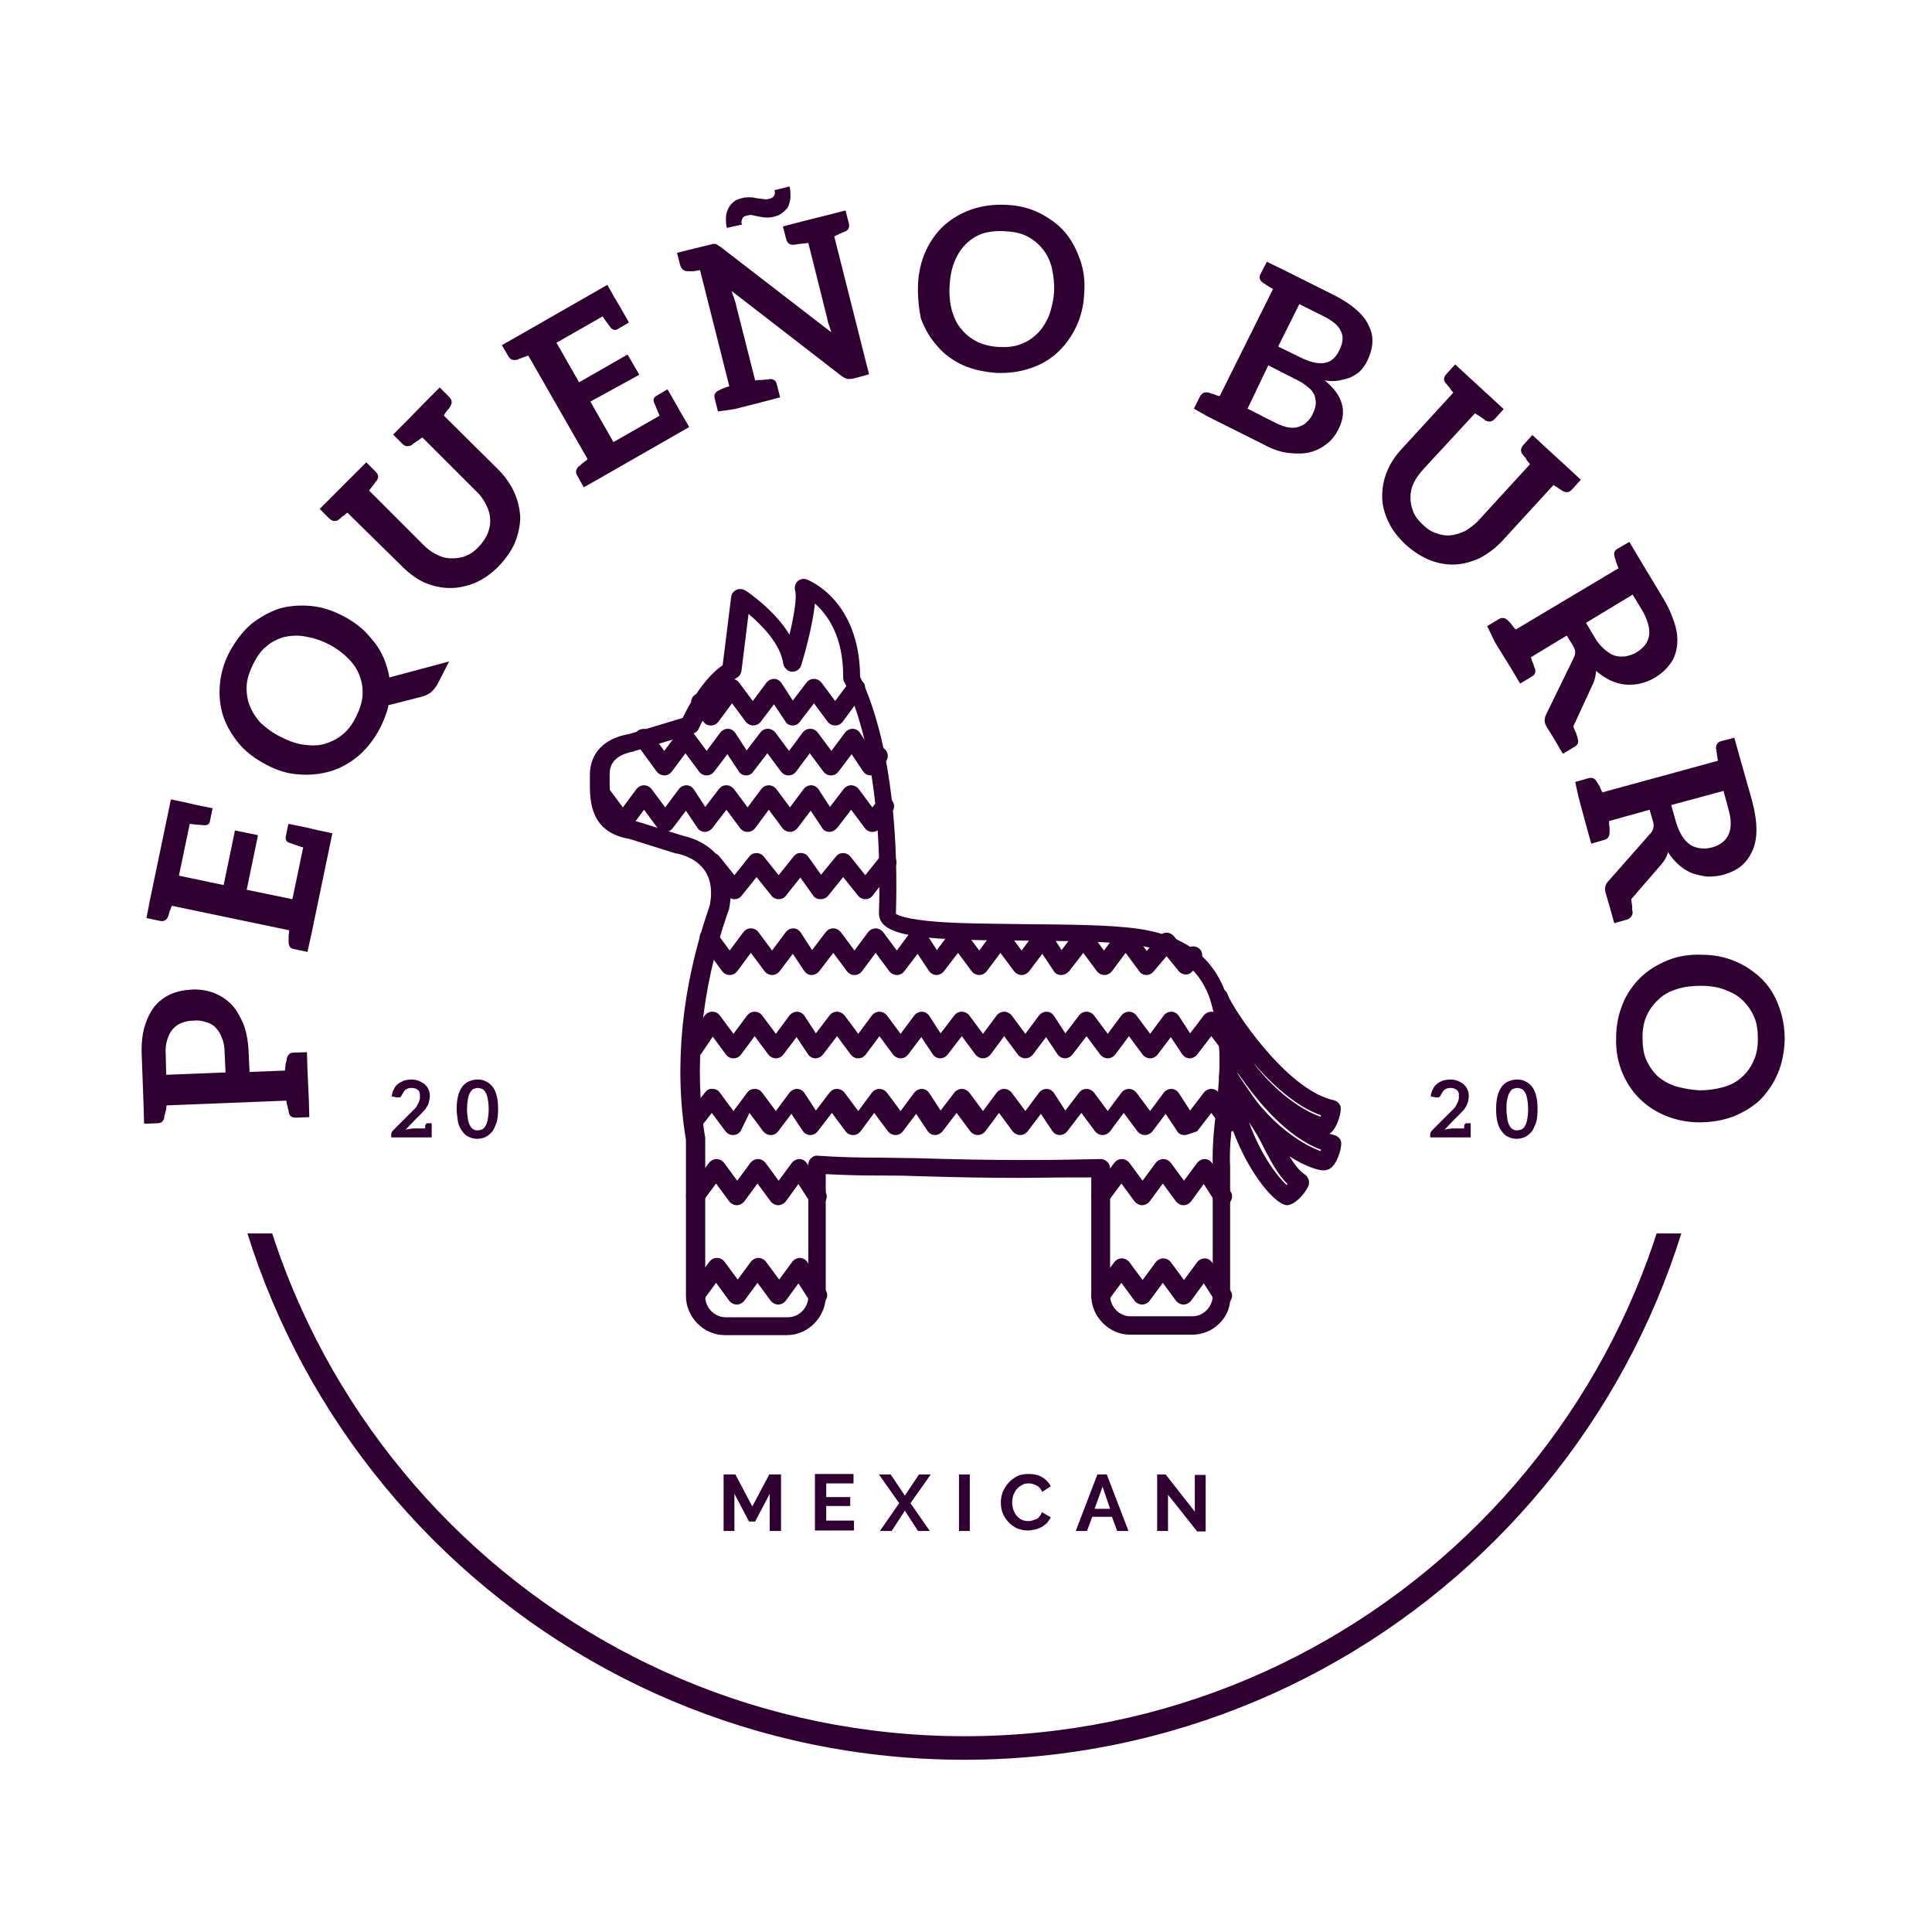 <svg xmlns="http://www.w3.org/2000/svg" xmlns:xlink="http://www.w3.org/1999/xlink" width="350" viewBox="0 0 262.5 262.5" height="350" preserveAspectRatio="xMidYMid meet"><defs><clipPath id="940f488a18"><path d="M 28.98 167.586 L 233.082 167.586 L 233.082 239.098 L 28.98 239.098 Z M 28.98 167.586 " clip-rule="nonzero"></path></clipPath></defs><g clip-path="url(#940f488a18)"><path fill="#310033" d="M 30.578 135.477 C 31.473 135.477 32.176 136.18 32.176 137.074 C 32.176 191.637 76.441 235.898 131.062 235.898 C 185.688 235.898 229.887 191.637 229.887 137.074 C 229.887 136.18 230.59 135.477 231.484 135.477 C 232.379 135.477 233.082 136.18 233.082 137.074 C 233.082 193.426 187.414 239.098 131 239.098 C 74.648 239.098 28.98 193.426 28.98 137.074 C 28.98 136.18 29.684 135.477 30.578 135.477 Z M 30.578 135.477 " fill-opacity="1" fill-rule="evenodd"></path></g><path fill="#310033" d="M 42.027 151.789 L 40.172 151.852 C 39.66 151.852 39.34 151.66 39.215 151.082 L 39.215 151.02 C 39.215 150.957 39.215 150.957 39.215 150.891 C 39.148 150.766 39.148 150.637 39.086 150.445 C 39.086 150.379 39.086 150.316 39.023 150.188 C 39.023 150.125 38.957 149.996 38.957 149.867 C 38.957 149.742 38.895 149.613 38.895 149.547 L 22.648 150.188 C 22.648 150.316 22.582 150.379 22.582 150.57 C 22.582 150.699 22.582 150.828 22.52 150.891 C 22.52 151.02 22.457 151.082 22.457 151.148 C 22.457 151.211 22.457 151.277 22.391 151.402 C 22.391 151.531 22.328 151.594 22.328 151.594 C 22.328 151.66 22.328 151.723 22.328 151.789 C 22.262 152.301 21.945 152.617 21.367 152.617 L 19.578 152.684 L 19.512 150.316 L 19.258 143.41 C 19.191 141.938 19.32 140.594 19.641 139.508 C 19.961 138.418 20.41 137.523 20.984 136.758 C 21.559 136.051 22.328 135.477 23.16 135.094 C 23.992 134.711 24.949 134.52 26.035 134.453 C 27.188 134.391 28.148 134.582 29.043 134.902 C 30.004 135.285 30.77 135.797 31.41 136.438 C 32.051 137.074 32.562 137.973 33.074 139.121 C 33.457 140.145 33.711 141.363 33.777 142.898 L 33.906 145.648 L 38.703 145.457 C 38.703 145.328 38.766 145.199 38.766 144.945 C 38.766 144.75 38.828 144.559 38.828 144.496 C 38.828 144.434 38.828 144.367 38.895 144.238 C 38.895 144.113 38.957 144.047 38.957 144.047 C 38.957 143.984 38.957 143.984 38.957 143.922 C 38.957 143.855 38.957 143.855 38.957 143.855 C 39.086 143.344 39.34 143.023 39.852 143.023 L 41.707 142.961 L 41.773 145.328 L 41.965 149.484 Z M 30.641 145.711 L 30.516 142.961 C 30.516 142.191 30.387 141.555 30.129 140.977 C 29.938 140.402 29.617 139.953 29.301 139.633 C 28.98 139.25 28.469 138.996 27.957 138.867 C 27.445 138.676 26.867 138.609 26.23 138.676 C 25.652 138.676 25.141 138.805 24.629 138.996 C 24.184 139.188 23.797 139.441 23.414 139.891 C 23.094 140.273 22.902 140.723 22.711 141.297 C 22.52 141.938 22.457 142.578 22.52 143.344 L 22.582 146.031 Z M 30.641 145.711 " fill-opacity="1" fill-rule="nonzero"></path><path fill="#310033" d="M 41.773 129.336 L 39.98 128.953 C 39.469 128.891 39.215 128.57 39.215 127.992 L 39.215 127.93 C 39.215 127.867 39.215 127.867 39.215 127.801 C 39.215 127.801 39.215 127.738 39.215 127.609 C 39.215 127.48 39.215 127.418 39.215 127.355 C 39.215 127.289 39.215 127.227 39.215 127.16 C 39.215 127.098 39.215 126.969 39.277 126.777 C 39.277 126.648 39.277 126.523 39.277 126.395 L 23.352 123.066 C 23.285 123.195 23.285 123.262 23.223 123.387 C 23.16 123.516 23.16 123.645 23.094 123.707 C 23.031 123.773 23.031 123.836 23.031 123.898 C 23.031 123.965 22.969 124.027 22.969 124.156 C 22.902 124.285 22.902 124.285 22.902 124.348 C 22.902 124.41 22.902 124.41 22.84 124.477 L 22.84 124.539 C 22.582 125.051 22.262 125.242 21.688 125.113 L 19.898 124.73 L 20.344 122.43 L 23.223 108.613 L 25.332 109.059 L 26.422 109.316 L 28.914 109.828 L 28.852 109.957 L 28.789 110.277 L 28.531 111.555 C 28.469 111.938 28.211 112.129 27.828 112.129 C 26.867 112.066 26.164 112.004 25.781 111.938 L 24.309 118.977 L 30.387 120.254 L 31.922 112.836 L 35.055 113.473 L 33.52 120.895 L 39.727 122.172 L 41.195 115.137 C 40.875 115.074 40.238 114.816 39.277 114.496 C 38.895 114.371 38.766 114.051 38.828 113.664 L 39.086 112.387 L 39.148 112.066 L 39.215 111.938 L 41.707 112.449 L 43.051 112.77 L 45.16 113.219 L 42.285 127.035 Z M 41.773 129.336 " fill-opacity="1" fill-rule="nonzero"></path><path fill="#310033" d="M 36.145 103.879 C 34.672 103.113 33.395 102.152 32.496 101.066 C 31.539 99.914 30.77 98.633 30.324 97.293 C 29.875 95.883 29.746 94.477 29.875 93.008 C 30.004 91.473 30.449 89.938 31.219 88.527 C 32.051 86.992 33.008 85.777 34.098 84.82 C 35.312 83.859 36.59 83.156 37.871 82.707 C 39.215 82.324 40.621 82.195 42.156 82.324 C 43.625 82.453 45.098 82.898 46.57 83.668 C 47.465 84.113 48.297 84.691 49 85.266 C 49.703 85.844 50.277 86.547 50.855 87.25 C 51.367 87.891 51.812 88.656 52.199 89.551 C 52.52 90.383 52.773 91.215 52.902 92.047 L 61.023 89.871 L 59.488 92.879 C 59.297 93.199 59.043 93.582 58.656 93.965 C 58.402 94.223 58.02 94.414 57.508 94.605 L 52.773 95.82 C 52.711 96.332 52.516 96.844 52.324 97.355 C 52.07 98.059 51.812 98.57 51.621 98.953 C 50.855 100.426 49.895 101.641 48.742 102.664 C 47.594 103.625 46.379 104.328 44.969 104.773 C 43.625 105.16 42.156 105.352 40.684 105.223 C 39.215 105.16 37.68 104.711 36.145 103.879 Z M 38.125 100.105 C 39.215 100.68 40.301 101.066 41.324 101.191 C 42.348 101.32 43.309 101.32 44.137 101.066 C 44.969 100.809 45.801 100.426 46.57 99.785 C 47.273 99.211 47.848 98.441 48.359 97.418 C 48.871 96.395 49.191 95.438 49.254 94.539 C 49.32 93.582 49.191 92.688 48.871 91.855 C 48.551 90.961 48.039 90.191 47.336 89.488 C 46.504 88.656 45.609 88.016 44.586 87.504 C 43.625 86.992 42.602 86.672 41.453 86.48 C 40.492 86.289 39.531 86.355 38.637 86.547 C 37.742 86.801 36.91 87.184 36.207 87.824 C 35.504 88.336 34.93 89.168 34.418 90.191 C 33.906 91.215 33.586 92.176 33.52 93.07 C 33.457 94.027 33.586 94.988 33.906 95.82 C 34.223 96.652 34.734 97.484 35.441 98.25 C 36.145 98.891 37.039 99.594 38.125 100.105 Z M 38.125 100.105 " fill-opacity="1" fill-rule="nonzero"></path><path fill="#310033" d="M 44.715 70.426 L 43.434 69.148 L 49.766 62.816 L 51.047 64.094 C 51.43 64.48 51.496 64.863 51.176 65.309 C 51.176 65.309 51.176 65.375 51.109 65.375 C 51.109 65.438 51.047 65.438 51.047 65.438 C 51.047 65.438 50.984 65.504 50.918 65.629 C 50.855 65.758 50.789 65.82 50.727 65.887 C 50.727 65.887 50.535 66.141 50.152 66.652 L 57.441 73.945 C 58.082 74.586 58.723 75.098 59.363 75.352 C 59.938 75.672 60.641 75.863 61.344 75.863 C 61.984 75.863 62.625 75.801 63.262 75.543 C 63.902 75.289 64.48 74.906 65.055 74.266 C 65.629 73.688 66.016 73.051 66.27 72.473 C 66.523 71.77 66.652 71.129 66.59 70.555 C 66.59 69.914 66.398 69.277 66.078 68.637 C 65.695 67.867 65.246 67.23 64.672 66.719 L 57.379 59.426 C 56.867 59.809 56.609 60 56.547 60 C 56.484 60.066 56.418 60.129 56.293 60.191 C 56.164 60.258 56.098 60.32 56.098 60.32 C 56.098 60.32 56.035 60.387 56.035 60.387 L 55.973 60.449 C 55.523 60.703 55.074 60.703 54.691 60.32 L 53.414 59.043 L 55.203 57.25 L 58.082 54.309 L 59.746 52.645 L 61.023 53.926 C 61.41 54.309 61.473 54.691 61.215 55.141 L 61.215 55.203 C 61.152 55.27 61.152 55.27 61.152 55.27 C 61.152 55.27 61.09 55.332 61.023 55.461 C 60.961 55.586 60.898 55.652 60.832 55.652 C 60.832 55.715 60.77 55.781 60.703 55.844 C 60.641 55.906 60.578 56.035 60.512 56.098 C 60.387 56.293 60.32 56.418 60.32 56.484 L 67.676 63.773 C 68.637 64.734 69.34 65.758 69.852 66.844 C 70.363 67.996 70.617 69.082 70.684 70.234 C 70.684 71.387 70.426 72.539 69.98 73.688 C 69.531 74.777 68.766 75.863 67.742 76.953 C 66.719 77.977 65.629 78.742 64.543 79.191 C 63.457 79.637 62.305 79.895 61.152 79.895 C 60 79.895 58.852 79.637 57.762 79.191 C 56.738 78.742 55.715 78.039 54.691 77.016 L 47.207 69.66 C 47.145 69.723 46.953 69.789 46.824 69.98 C 46.633 70.105 46.504 70.172 46.441 70.234 C 46.379 70.301 46.312 70.363 46.25 70.426 C 46.184 70.492 46.121 70.492 46.059 70.555 C 46.059 70.555 45.992 70.617 45.992 70.617 L 45.93 70.684 C 45.48 70.875 45.098 70.812 44.715 70.426 Z M 44.715 70.426 " fill-opacity="1" fill-rule="nonzero"></path><path fill="#310033" d="M 79.316 66.207 L 78.422 64.605 C 78.168 64.16 78.23 63.773 78.613 63.391 L 78.68 63.328 C 78.68 63.328 78.742 63.262 78.805 63.262 C 78.805 63.262 78.871 63.199 78.934 63.137 C 79 63.07 79.062 63.008 79.125 62.945 C 79.191 62.945 79.254 62.879 79.316 62.816 C 79.383 62.75 79.512 62.688 79.574 62.625 C 79.703 62.559 79.766 62.434 79.828 62.367 L 71.77 48.297 C 71.707 48.359 71.578 48.359 71.449 48.426 C 71.324 48.488 71.195 48.488 71.129 48.551 C 71.066 48.551 70.938 48.617 70.875 48.617 C 70.812 48.68 70.746 48.68 70.617 48.742 C 70.492 48.742 70.426 48.809 70.426 48.809 C 70.363 48.809 70.363 48.871 70.301 48.871 L 70.234 48.871 C 69.723 49 69.34 48.871 69.082 48.426 L 68.188 46.891 L 70.234 45.738 L 82.516 38.703 L 83.602 40.621 L 84.18 41.578 L 85.457 43.82 L 85.332 43.883 L 85.012 44.074 L 83.922 44.715 C 83.602 44.906 83.285 44.844 83.027 44.586 C 82.453 43.82 82.066 43.309 81.875 42.988 L 75.609 46.57 L 78.68 51.941 L 85.266 48.168 L 86.867 50.918 L 80.215 54.562 L 83.348 60.066 L 89.617 56.484 C 89.488 56.164 89.23 55.586 88.848 54.629 C 88.719 54.246 88.848 53.988 89.168 53.797 L 90.254 53.156 L 90.574 52.965 L 90.703 52.902 L 91.984 55.141 L 92.559 56.164 L 93.645 58.02 L 81.363 65.055 Z M 79.316 66.207 " fill-opacity="1" fill-rule="nonzero"></path><path fill="#310033" d="M 97.547 55.906 L 97.098 54.117 C 96.973 53.605 97.164 53.285 97.676 53.027 C 97.738 53.027 97.805 52.965 97.805 52.965 C 97.93 52.902 98.059 52.836 98.25 52.773 C 98.316 52.773 98.379 52.711 98.441 52.711 C 98.508 52.645 98.633 52.645 98.762 52.582 C 98.891 52.52 99.02 52.52 99.082 52.453 L 95.117 36.719 C 94.988 36.719 94.859 36.719 94.734 36.781 C 94.605 36.781 94.477 36.781 94.348 36.848 C 94.285 36.848 94.156 36.848 94.094 36.848 C 94.027 36.848 93.965 36.848 93.836 36.848 C 93.711 36.848 93.645 36.848 93.645 36.848 C 93.582 36.848 93.582 36.848 93.516 36.848 L 93.453 36.848 C 92.941 36.848 92.621 36.59 92.43 36.078 L 91.984 34.352 L 94.285 33.777 L 96.395 33.266 C 96.461 33.266 96.523 33.199 96.652 33.199 C 96.781 33.199 96.844 33.137 96.844 33.137 C 96.973 33.137 97.098 33.137 97.164 33.137 C 97.227 33.137 97.355 33.199 97.484 33.266 C 97.547 33.328 97.609 33.395 97.867 33.52 L 112.961 45.16 C 112.898 45.098 112.836 44.715 112.641 44.203 C 112.578 44.012 112.449 43.691 112.387 43.242 L 109.828 33.008 C 108.547 33.137 107.844 33.266 107.781 33.266 C 107.27 33.266 106.949 33.008 106.82 32.496 L 106.375 30.77 L 109.059 30.066 L 112.641 29.172 L 114.883 28.594 L 115.328 30.324 C 115.457 30.836 115.328 31.219 114.816 31.473 L 114.754 31.473 C 114.688 31.473 114.688 31.473 114.625 31.539 C 114.625 31.539 114.562 31.539 114.434 31.602 C 114.305 31.664 114.242 31.73 114.176 31.73 C 114.113 31.73 113.984 31.793 113.793 31.922 C 113.602 31.984 113.473 32.051 113.348 32.113 L 118.078 50.855 L 115.969 51.43 C 115.648 51.496 115.395 51.496 115.137 51.496 C 114.945 51.43 114.625 51.301 114.371 51.109 L 99.402 39.535 C 99.531 39.98 99.656 40.301 99.723 40.43 C 99.723 40.492 99.785 40.684 99.852 40.875 C 99.914 41.066 99.977 41.195 99.977 41.324 L 102.602 51.688 C 102.984 51.621 103.305 51.621 103.625 51.621 C 103.945 51.559 104.199 51.559 104.328 51.559 C 104.457 51.559 104.582 51.496 104.582 51.496 C 105.094 51.496 105.414 51.688 105.543 52.199 L 105.992 53.988 L 103.305 54.691 L 99.785 55.586 Z M 98.762 30.961 C 98.633 30.578 98.633 30.129 98.633 29.555 C 98.633 29.172 98.762 28.723 98.953 28.34 C 99.082 28.02 99.34 27.699 99.656 27.445 C 99.914 27.188 100.297 27.059 100.746 26.934 C 101.191 26.805 101.512 26.805 101.832 26.805 C 102.215 26.805 102.602 26.867 102.855 26.934 C 103.176 26.996 103.434 26.996 103.816 27.059 C 104.07 27.125 104.328 27.059 104.582 26.996 C 104.84 26.934 105.031 26.805 105.16 26.613 C 105.285 26.422 105.352 26.164 105.223 25.844 L 107.27 25.332 C 107.398 25.719 107.398 26.23 107.398 26.742 C 107.398 27.188 107.27 27.57 107.141 27.957 C 107.016 28.277 106.758 28.531 106.375 28.852 C 106.117 29.105 105.734 29.301 105.223 29.426 C 104.84 29.555 104.457 29.555 104.137 29.555 C 103.879 29.555 103.496 29.492 103.113 29.426 C 102.793 29.363 102.473 29.301 102.215 29.234 C 101.961 29.172 101.703 29.234 101.449 29.301 C 101.129 29.363 100.938 29.492 100.875 29.684 C 100.746 29.938 100.68 30.195 100.809 30.516 Z M 98.762 30.961 " fill-opacity="1" fill-rule="nonzero"></path><path fill="#310033" d="M 124.73 38.637 C 124.797 36.977 125.18 35.441 125.754 34.16 C 126.395 32.754 127.227 31.602 128.25 30.641 C 129.336 29.684 130.551 28.98 131.961 28.469 C 133.43 27.957 134.965 27.766 136.629 27.828 C 138.355 27.891 139.891 28.277 141.168 28.914 C 142.578 29.617 143.727 30.449 144.625 31.473 C 145.52 32.496 146.223 33.777 146.734 35.246 C 147.246 36.656 147.438 38.191 147.309 39.852 C 147.246 41.516 146.863 43.051 146.223 44.395 C 145.582 45.738 144.75 46.891 143.727 47.848 C 142.703 48.809 141.426 49.574 140.02 50.023 C 138.547 50.535 137.012 50.727 135.348 50.664 C 133.688 50.535 132.152 50.215 130.742 49.574 C 129.402 48.938 128.25 48.105 127.289 46.953 C 126.332 45.867 125.625 44.648 125.113 43.242 C 124.859 41.965 124.668 40.363 124.73 38.637 Z M 129.016 38.895 C 128.953 40.172 129.082 41.262 129.336 42.219 C 129.656 43.242 130.039 44.074 130.617 44.715 C 131.191 45.418 131.895 45.992 132.789 46.441 C 133.559 46.824 134.582 47.082 135.734 47.145 C 136.883 47.207 137.906 47.082 138.676 46.762 C 139.57 46.441 140.34 45.93 140.977 45.289 C 141.617 44.648 142.129 43.82 142.512 42.922 C 142.898 41.836 143.152 40.75 143.215 39.66 C 143.281 38.574 143.152 37.488 142.898 36.336 C 142.641 35.375 142.258 34.543 141.617 33.777 C 141.043 33.074 140.34 32.496 139.441 32.051 C 138.676 31.664 137.652 31.473 136.5 31.41 C 135.348 31.348 134.324 31.473 133.496 31.73 C 132.598 32.051 131.832 32.562 131.191 33.199 C 130.551 33.84 130.039 34.672 129.656 35.633 C 129.273 36.59 129.082 37.68 129.016 38.895 Z M 129.016 38.895 " fill-opacity="1" fill-rule="nonzero"></path><path fill="#310033" d="M 162.215 55.523 L 163.043 53.859 C 163.301 53.414 163.621 53.223 164.195 53.348 L 164.262 53.348 C 164.262 53.348 164.324 53.348 164.387 53.414 C 164.387 53.414 164.453 53.414 164.578 53.477 C 164.707 53.477 164.773 53.539 164.836 53.539 C 164.898 53.539 164.965 53.605 165.027 53.605 C 165.09 53.605 165.219 53.668 165.348 53.734 C 165.477 53.797 165.602 53.797 165.73 53.797 L 172.961 39.277 C 172.895 39.215 172.766 39.148 172.641 39.086 C 172.512 39.023 172.449 38.957 172.32 38.895 C 172.254 38.828 172.191 38.766 172.129 38.766 C 172.062 38.766 172 38.703 171.938 38.637 C 171.871 38.574 171.809 38.512 171.742 38.512 C 171.68 38.512 171.68 38.445 171.617 38.445 L 171.551 38.383 C 171.105 38.062 171.039 37.613 171.297 37.168 L 172.129 35.566 L 174.238 36.59 L 181.145 40.043 C 182.426 40.684 183.512 41.387 184.281 42.09 C 185.113 42.797 185.688 43.562 186.008 44.332 C 186.391 45.098 186.52 45.867 186.457 46.695 C 186.391 47.465 186.137 48.297 185.75 49.062 C 185.496 49.574 185.238 49.961 184.855 50.344 C 184.602 50.664 184.152 50.918 183.578 51.238 C 183.129 51.43 182.617 51.559 181.977 51.688 C 181.465 51.812 180.762 51.812 179.996 51.688 C 182.426 53.668 183.066 55.844 181.914 58.211 C 181.465 59.105 180.953 59.809 180.25 60.32 C 179.547 60.898 178.715 61.281 177.883 61.473 C 177.051 61.664 176.094 61.664 175.004 61.535 C 173.984 61.41 172.832 61.023 171.68 60.387 L 164.133 56.609 Z M 169.504 55.523 L 173.277 57.441 C 173.984 57.762 174.559 58.02 175.133 58.082 C 175.645 58.145 176.094 58.145 176.539 57.953 C 176.988 57.828 177.371 57.57 177.629 57.25 C 177.949 56.996 178.203 56.609 178.395 56.164 C 178.586 55.781 178.715 55.332 178.781 54.883 C 178.781 54.438 178.715 54.051 178.586 53.668 C 178.395 53.285 178.141 52.902 177.691 52.582 C 177.309 52.262 176.797 51.879 176.094 51.559 L 172.32 49.641 Z M 173.664 47.082 L 176.668 48.551 C 177.949 49.191 179.035 49.449 179.93 49.32 C 180.828 49.191 181.465 48.617 181.977 47.594 C 182.488 46.57 182.555 45.672 182.168 44.969 C 181.852 44.203 181.02 43.562 179.738 42.922 L 176.539 41.324 Z M 173.664 47.082 " fill-opacity="1" fill-rule="nonzero"></path><path fill="#310033" d="M 196.496 50.855 L 197.711 49.512 L 199.441 51.109 L 202.508 53.926 L 204.301 55.586 L 203.086 56.93 C 202.703 57.316 202.316 57.379 201.805 57.121 C 201.805 57.121 201.742 57.121 201.742 57.059 C 201.68 57.059 201.68 56.996 201.68 56.996 C 201.68 56.996 201.613 56.93 201.484 56.867 C 201.359 56.805 201.293 56.738 201.23 56.676 C 201.23 56.676 200.91 56.484 200.398 56.164 L 193.426 63.711 C 192.789 64.414 192.34 65.055 192.082 65.629 C 191.766 66.27 191.637 66.91 191.637 67.613 C 191.637 68.254 191.766 68.891 192.02 69.531 C 192.277 70.172 192.723 70.746 193.363 71.324 C 193.938 71.898 194.578 72.281 195.219 72.473 C 195.922 72.73 196.562 72.793 197.137 72.73 C 197.711 72.664 198.352 72.473 199.055 72.152 C 199.758 71.707 200.398 71.258 200.91 70.684 L 207.883 63.07 C 207.5 62.625 207.309 62.367 207.309 62.238 C 207.242 62.176 207.18 62.113 207.113 62.047 C 207.051 61.984 206.988 61.922 206.988 61.855 C 206.988 61.855 206.922 61.793 206.922 61.793 L 206.859 61.727 C 206.539 61.281 206.602 60.898 206.988 60.449 L 208.203 59.105 L 209.992 60.77 L 213.062 63.582 L 214.789 65.184 L 213.574 66.523 C 213.191 66.91 212.809 66.973 212.359 66.719 L 212.297 66.719 C 212.23 66.652 212.23 66.652 212.23 66.652 C 212.23 66.652 212.168 66.59 212.039 66.527 C 211.914 66.461 211.848 66.398 211.848 66.398 C 211.785 66.398 211.719 66.332 211.656 66.27 C 211.594 66.207 211.465 66.141 211.336 66.078 C 211.207 66.016 211.145 65.949 211.082 65.887 L 204.109 73.496 C 203.215 74.457 202.191 75.223 201.102 75.801 C 200.016 76.312 198.863 76.633 197.777 76.695 C 196.625 76.758 195.473 76.566 194.324 76.121 C 193.172 75.672 192.082 74.969 190.996 74.008 C 189.91 72.984 189.141 71.961 188.629 70.875 C 188.117 69.789 187.797 68.637 187.797 67.484 C 187.797 66.332 187.988 65.184 188.438 64.094 C 188.887 63.008 189.523 61.984 190.484 60.961 L 197.457 53.348 C 197.395 53.285 197.266 53.094 197.137 52.965 C 197.008 52.773 196.945 52.645 196.883 52.582 C 196.816 52.52 196.754 52.453 196.688 52.391 C 196.625 52.324 196.625 52.262 196.562 52.199 C 196.562 52.199 196.496 52.133 196.496 52.133 L 196.434 52.07 C 196.113 51.688 196.113 51.301 196.496 50.855 Z M 196.496 50.855 " fill-opacity="1" fill-rule="nonzero"></path><path fill="#310033" d="M 202.062 85.074 L 203.66 84.113 C 204.109 83.859 204.492 83.922 204.875 84.309 L 204.941 84.371 C 205.004 84.371 205.004 84.434 205.004 84.434 C 205.066 84.5 205.195 84.625 205.324 84.754 C 205.324 84.82 205.387 84.883 205.453 84.945 C 205.516 85.012 205.578 85.137 205.707 85.266 C 205.773 85.395 205.898 85.457 205.965 85.523 L 219.906 77.207 C 219.844 77.078 219.844 77.016 219.781 76.887 C 219.715 76.758 219.715 76.633 219.652 76.566 C 219.652 76.504 219.586 76.375 219.586 76.375 C 219.523 76.312 219.523 76.246 219.523 76.121 C 219.523 75.992 219.461 75.93 219.461 75.93 C 219.461 75.863 219.395 75.863 219.395 75.801 L 219.395 75.672 C 219.203 75.16 219.332 74.777 219.844 74.52 L 221.379 73.625 L 222.594 75.672 L 225.984 81.301 C 226.75 82.578 227.262 83.797 227.582 84.883 C 227.902 85.906 227.965 86.93 227.84 87.891 C 227.711 88.785 227.391 89.617 226.879 90.254 C 226.367 90.961 225.727 91.535 224.898 92.047 C 224.258 92.43 223.617 92.688 222.852 92.879 C 222.273 93.008 221.57 93.07 220.805 93.008 C 220.164 92.941 219.461 92.75 218.758 92.43 C 218.117 92.109 217.477 91.664 216.836 91.152 C 216.836 91.727 216.711 92.367 216.391 93.008 L 213.766 98.699 C 213.957 99.273 214.086 99.531 214.152 99.594 C 214.152 99.656 214.215 99.785 214.215 99.852 C 214.277 99.977 214.277 100.043 214.277 100.043 C 214.277 100.105 214.344 100.168 214.344 100.234 L 214.344 100.297 C 214.535 100.809 214.406 101.191 213.957 101.449 L 212.359 102.41 L 212.105 102.023 L 211.145 100.363 L 210.184 98.828 C 209.992 98.508 209.867 98.188 209.867 97.93 C 209.867 97.676 209.93 97.355 210.059 97.098 L 213.832 89.359 C 213.957 89.105 214.023 88.848 214.023 88.594 C 214.023 88.336 213.895 88.016 213.703 87.695 L 212.871 86.355 L 208.012 89.297 C 208.012 89.359 208.074 89.551 208.137 89.742 C 208.203 89.938 208.266 90.062 208.332 90.191 C 208.332 90.254 208.395 90.32 208.395 90.449 C 208.457 90.574 208.457 90.641 208.457 90.641 C 208.457 90.641 208.457 90.703 208.523 90.703 C 208.523 90.766 208.523 90.766 208.523 90.766 C 208.715 91.277 208.586 91.664 208.137 91.918 L 206.539 92.879 L 205.324 90.832 L 203.148 87.312 Z M 215.492 84.625 L 216.711 86.672 C 217.027 87.25 217.477 87.762 218.051 88.273 C 218.5 88.656 219.012 88.977 219.461 89.105 C 219.973 89.23 220.418 89.23 220.93 89.168 C 221.441 89.039 221.953 88.914 222.402 88.594 C 223.363 88.016 223.938 87.25 224.066 86.289 C 224.191 85.395 223.875 84.242 223.105 82.898 L 221.828 80.789 Z M 215.492 84.625 " fill-opacity="1" fill-rule="nonzero"></path><path fill="#310033" d="M 214.023 106.246 L 215.812 105.734 C 216.324 105.605 216.711 105.734 216.965 106.246 L 217.027 106.309 C 217.027 106.375 217.027 106.375 217.094 106.438 C 217.156 106.566 217.223 106.695 217.348 106.82 C 217.348 106.887 217.414 106.949 217.414 107.016 C 217.477 107.078 217.477 107.207 217.539 107.332 C 217.605 107.461 217.668 107.59 217.734 107.652 L 233.402 103.367 C 233.402 103.238 233.402 103.113 233.34 102.984 C 233.34 102.855 233.34 102.727 233.277 102.602 C 233.277 102.535 233.277 102.41 233.277 102.344 C 233.277 102.281 233.211 102.215 233.211 102.09 C 233.211 101.961 233.211 101.898 233.211 101.898 C 233.211 101.832 233.211 101.832 233.148 101.77 L 233.148 101.703 C 233.148 101.191 233.34 100.809 233.914 100.68 L 235.641 100.234 L 236.281 102.535 L 238.074 108.867 C 238.457 110.34 238.648 111.617 238.648 112.77 C 238.648 113.859 238.457 114.816 238.074 115.648 C 237.688 116.48 237.176 117.184 236.539 117.695 C 235.898 118.207 235.066 118.59 234.172 118.848 C 233.469 119.039 232.766 119.102 231.996 119.102 C 231.422 119.039 230.719 118.91 229.949 118.656 C 229.309 118.398 228.734 118.078 228.16 117.566 C 227.582 117.055 227.07 116.48 226.625 115.777 C 226.496 116.352 226.176 116.93 225.727 117.441 L 221.633 122.172 C 221.699 122.75 221.762 123.066 221.762 123.133 C 221.762 123.195 221.762 123.324 221.762 123.453 C 221.762 123.578 221.762 123.645 221.762 123.645 C 221.762 123.707 221.762 123.773 221.828 123.836 L 221.828 123.898 C 221.828 124.41 221.57 124.73 221.121 124.922 L 219.332 125.434 L 219.203 124.988 L 218.691 123.133 L 218.18 121.406 C 218.051 121.023 218.051 120.703 218.117 120.445 C 218.18 120.191 218.309 119.934 218.562 119.68 L 224.258 113.219 C 224.449 113.027 224.578 112.77 224.641 112.516 C 224.703 112.258 224.703 111.938 224.578 111.555 L 224.129 110.02 L 218.629 111.555 C 218.629 111.684 218.629 111.812 218.629 112.004 C 218.629 112.195 218.691 112.387 218.691 112.449 C 218.691 112.516 218.691 112.641 218.691 112.707 C 218.691 112.836 218.691 112.898 218.691 112.898 C 218.691 112.961 218.691 112.961 218.691 113.027 C 218.691 113.09 218.691 113.09 218.691 113.09 C 218.691 113.664 218.438 113.984 217.988 114.113 L 216.199 114.625 L 215.559 112.324 L 214.473 108.293 Z M 227.07 109.379 L 227.711 111.684 C 227.902 112.324 228.16 112.961 228.543 113.602 C 228.863 114.113 229.246 114.496 229.695 114.816 C 230.141 115.074 230.59 115.199 231.102 115.266 C 231.613 115.328 232.125 115.266 232.637 115.137 C 233.723 114.816 234.492 114.242 234.875 113.348 C 235.258 112.516 235.258 111.301 234.812 109.828 L 234.172 107.461 Z M 227.07 109.379 " fill-opacity="1" fill-rule="nonzero"></path><path fill="#310033" d="M 231.23 129.719 C 232.891 129.719 234.426 130.039 235.77 130.617 C 237.176 131.191 238.328 132.023 239.352 132.984 C 240.375 134.008 241.145 135.223 241.656 136.629 C 242.23 138.098 242.488 139.633 242.488 141.297 C 242.422 143.023 242.102 144.559 241.527 145.902 C 240.887 147.375 240.055 148.523 239.098 149.484 C 238.074 150.445 236.859 151.148 235.449 151.723 C 234.043 152.234 232.508 152.492 230.91 152.492 C 229.246 152.492 227.711 152.172 226.305 151.594 C 224.898 151.02 223.68 150.188 222.723 149.23 C 221.699 148.207 220.93 146.992 220.355 145.582 C 219.781 144.113 219.523 142.578 219.586 140.977 C 219.586 139.316 219.906 137.781 220.484 136.371 C 221.059 134.965 221.891 133.812 222.914 132.789 C 223.938 131.832 225.152 131.062 226.559 130.488 C 227.969 129.914 229.5 129.656 231.23 129.719 Z M 231.164 133.941 C 229.887 133.941 228.797 134.07 227.84 134.391 C 226.816 134.711 225.984 135.156 225.344 135.797 C 224.703 136.371 224.129 137.141 223.746 137.973 C 223.363 138.805 223.168 139.762 223.168 140.914 C 223.168 142.066 223.297 143.09 223.617 143.855 C 224 144.75 224.512 145.52 225.152 146.16 C 225.855 146.797 226.688 147.246 227.582 147.566 C 228.672 147.887 229.82 148.078 230.91 148.141 C 231.996 148.141 233.082 148.012 234.172 147.695 C 235.129 147.438 235.961 146.992 236.664 146.352 C 237.371 145.711 237.883 145.008 238.266 144.113 C 238.648 143.344 238.84 142.32 238.84 141.168 C 238.84 140.02 238.711 138.996 238.328 138.164 C 237.945 137.27 237.434 136.562 236.793 135.926 C 236.152 135.285 235.324 134.836 234.301 134.453 C 233.469 134.133 232.379 133.941 231.164 133.941 Z M 231.164 133.941 " fill-opacity="1" fill-rule="nonzero"></path><path fill="#310033" d="M 149.547 157.48 C 149.867 157.48 150.188 157.609 150.445 157.863 C 150.699 158.121 150.828 158.441 150.828 158.758 L 150.828 176.027 C 150.828 177.562 152.105 178.844 153.578 178.844 L 162.02 178.844 C 163.492 178.844 164.773 177.562 164.773 176.027 L 164.773 158.375 C 164.707 156.074 164.898 153.641 165.219 151.082 C 165.539 148.012 165.859 144.816 165.602 141.746 C 164.898 134.453 162.789 129.656 154.539 128.441 C 150.766 127.867 144.945 127.867 139.316 127.801 C 126.266 127.738 119.488 127.48 119.422 124.156 C 119.422 124.156 119.422 124.09 119.422 124.09 C 120.125 102.023 114.816 92.879 114.754 92.75 C 114.625 92.559 114.562 92.301 114.562 92.109 C 114.625 86.418 112.387 83.477 110.723 82.004 C 110.402 85.137 109.188 89.359 108.867 90.383 C 108.676 90.961 108.164 91.277 107.59 91.277 C 107.012 91.215 106.566 90.766 106.438 90.254 C 106.055 87.441 103.434 84.883 101.703 83.41 L 100.746 91.152 C 100.68 91.535 100.488 91.855 100.168 92.047 C 97.547 93.582 95.5 97.738 94.926 99.02 C 94.797 99.34 94.477 99.594 94.156 99.656 L 86.289 102.023 C 86.227 102.023 86.16 102.023 86.16 102.09 C 82.836 102.664 82.836 104.582 82.836 105.223 L 82.836 106.375 C 82.836 109.188 83.027 110.98 86.16 111.492 C 86.227 111.492 86.289 111.492 86.355 111.555 L 92.75 113.539 C 96.523 114.371 100.168 117.441 99.082 123.387 C 99.082 123.516 99.02 123.645 98.828 124.156 C 95.246 134.516 94.223 145.07 95.82 154.602 C 95.82 154.664 95.82 154.73 95.82 154.793 L 95.82 176.156 C 95.82 177.691 97.098 178.973 98.57 178.973 L 107.078 178.973 C 108.547 178.973 109.828 177.691 109.828 176.156 L 109.828 158.246 C 109.828 157.93 109.957 157.543 110.211 157.352 C 110.469 157.098 110.789 156.969 111.172 157.031 C 113.922 157.223 116.734 157.289 119.422 157.289 C 120.957 157.289 122.555 157.352 124.156 157.352 C 130.742 157.543 134.391 157.609 138.676 157.609 C 140.852 157.609 143.152 157.609 146.094 157.543 Z M 162.02 181.34 L 153.516 181.34 C 150.699 181.34 148.27 178.906 148.27 176.027 L 148.27 159.977 L 145.969 159.977 C 143.023 159.977 140.656 160.039 138.547 160.039 C 134.262 160.039 130.551 159.977 123.965 159.781 C 122.43 159.719 120.828 159.719 119.293 159.719 C 116.992 159.719 114.562 159.656 112.195 159.527 L 112.195 176.094 C 112.195 178.973 109.766 181.402 106.949 181.402 L 98.441 181.402 C 95.629 181.402 93.199 178.973 93.199 176.094 L 93.199 154.859 C 91.535 144.945 92.621 134.07 96.332 123.324 C 96.395 123.133 96.461 122.941 96.461 122.875 C 97.355 117.953 94.027 116.418 91.984 115.969 C 91.984 115.969 91.918 115.969 91.855 115.969 L 85.523 113.984 C 80.148 113.09 80.148 108.742 80.148 106.438 L 80.148 105.285 C 80.148 102.344 82.066 100.297 85.523 99.723 L 92.75 97.547 C 93.773 95.438 95.691 92.109 98.188 90.383 L 99.34 81.109 C 99.402 80.66 99.656 80.34 100.043 80.148 C 100.426 79.957 100.875 80.023 101.258 80.215 C 101.449 80.34 105.16 82.773 107.27 86.227 C 107.91 83.539 108.293 81.043 108.035 80.277 C 107.91 79.828 108.035 79.316 108.355 79 C 108.676 78.68 109.188 78.551 109.637 78.742 C 109.957 78.871 116.801 81.555 116.863 91.984 C 117.824 93.836 122.363 103.496 121.727 124.156 C 121.98 124.348 123.133 124.922 127.355 125.242 C 130.68 125.5 134.965 125.5 139.121 125.562 C 144.879 125.625 150.766 125.625 154.73 126.203 C 164.262 127.609 166.82 133.43 167.715 139.891 C 167.715 139.953 167.715 139.953 167.715 140.02 L 167.777 140.402 C 167.777 140.402 167.777 140.465 167.777 140.465 L 167.906 141.68 C 168.227 145.008 167.906 148.332 167.523 151.531 C 167.266 154.027 167.012 156.328 167.137 158.504 C 167.137 158.504 167.137 158.566 167.137 158.566 L 167.137 176.285 C 167.266 178.906 164.898 181.34 162.02 181.34 " fill-opacity="1" fill-rule="nonzero"></path><path fill="#310033" d="M 110.98 177.246 C 110.594 177.246 110.148 177.051 109.957 176.668 L 108.484 174.367 L 106.758 176.734 C 106.504 177.051 106.117 177.246 105.734 177.246 C 105.352 177.246 104.969 177.051 104.711 176.734 L 102.922 174.301 L 101.129 176.734 C 100.875 177.051 100.488 177.246 100.105 177.246 C 99.723 177.246 99.34 177.051 99.082 176.734 L 97.293 174.301 L 95.5 176.734 C 95.117 177.309 94.285 177.371 93.773 176.988 C 93.199 176.605 93.133 175.773 93.516 175.262 L 96.395 171.426 C 96.652 171.105 96.973 170.914 97.418 170.914 C 97.805 170.914 98.188 171.105 98.441 171.426 L 100.234 173.855 L 102.023 171.426 C 102.281 171.105 102.664 170.914 103.047 170.914 C 103.434 170.914 103.816 171.105 104.07 171.426 L 105.863 173.855 L 107.652 171.426 C 107.91 171.105 108.293 170.914 108.676 170.914 C 109.059 170.914 109.445 171.105 109.699 171.488 L 112.195 175.324 C 112.578 175.902 112.387 176.668 111.812 177.051 C 111.426 177.18 111.172 177.246 110.98 177.246 " fill-opacity="1" fill-rule="nonzero"></path><path fill="#310033" d="M 110.98 163.75 C 110.594 163.75 110.148 163.555 109.957 163.172 L 108.484 160.871 L 106.758 163.238 C 106.504 163.555 106.117 163.75 105.734 163.75 C 105.352 163.75 104.969 163.555 104.711 163.238 L 102.922 160.805 L 101.129 163.238 C 100.875 163.555 100.488 163.75 100.105 163.75 C 99.723 163.75 99.34 163.555 99.082 163.238 L 97.293 160.805 L 95.438 163.301 C 95.051 163.875 94.223 163.941 93.711 163.555 C 93.133 163.172 93.07 162.34 93.453 161.828 L 96.332 157.992 C 96.586 157.672 96.973 157.48 97.355 157.48 C 97.738 157.48 98.121 157.672 98.379 157.992 L 100.168 160.422 L 101.961 157.992 C 102.215 157.672 102.602 157.48 102.984 157.48 C 103.367 157.48 103.75 157.672 104.008 157.992 L 105.797 160.422 L 107.59 157.992 C 107.844 157.672 108.23 157.48 108.613 157.48 C 108.996 157.48 109.379 157.672 109.637 158.055 L 112.129 161.895 C 112.516 162.469 112.324 163.238 111.746 163.621 C 111.426 163.684 111.172 163.75 110.98 163.75 " fill-opacity="1" fill-rule="nonzero"></path><path fill="#310033" d="M 160.934 154.219 C 160.871 154.219 160.871 154.219 160.934 154.219 C 160.488 154.219 160.102 154.027 159.91 153.641 L 158.375 151.34 L 156.586 153.707 C 156.328 154.027 155.945 154.219 155.562 154.219 C 155.176 154.219 154.793 154.027 154.539 153.707 L 152.684 151.211 L 150.828 153.707 C 150.57 154.027 150.188 154.219 149.805 154.219 C 149.422 154.219 149.035 154.027 148.781 153.707 L 146.926 151.211 L 145.008 153.707 C 144.75 154.027 144.367 154.219 143.984 154.219 C 143.602 154.219 143.215 154.027 142.961 153.641 L 141.426 151.34 L 139.633 153.707 C 139.379 154.027 138.996 154.219 138.609 154.219 C 138.227 154.219 137.844 154.027 137.586 153.707 L 135.734 151.211 L 133.879 153.707 C 133.621 154.027 133.238 154.219 132.855 154.219 C 132.473 154.219 132.086 154.027 131.832 153.707 L 129.977 151.211 L 128.059 153.707 C 127.801 154.027 127.418 154.219 127.035 154.219 C 126.648 154.219 126.266 154.027 126.012 153.641 L 124.477 151.34 L 122.684 153.707 C 122.43 154.027 122.109 154.219 121.66 154.219 C 121.277 154.219 120.895 154.027 120.637 153.707 L 118.781 151.211 L 116.93 153.707 C 116.672 154.027 116.352 154.219 115.906 154.219 C 115.457 154.219 115.137 154.027 114.883 153.707 L 113.027 151.211 L 111.105 153.707 C 110.852 154.027 110.469 154.219 110.082 154.219 C 109.699 154.219 109.316 154.027 109.059 153.641 L 107.523 151.34 L 105.734 153.707 C 105.48 154.027 105.16 154.219 104.711 154.219 C 104.328 154.219 103.945 154.027 103.688 153.707 L 101.832 151.211 L 100.617 153.707 C 100.363 154.027 100.043 154.219 99.594 154.219 C 99.145 154.219 98.828 154.027 98.57 153.707 L 96.715 151.211 L 95.117 153.258 C 94.668 153.77 93.902 153.898 93.391 153.449 C 92.879 153.004 92.75 152.234 93.199 151.723 L 95.82 148.398 C 96.074 148.078 96.395 147.887 96.844 147.949 C 97.227 147.949 97.609 148.141 97.805 148.461 L 99.656 150.957 L 101.512 148.461 C 101.77 148.141 102.09 147.949 102.535 147.949 C 102.984 147.949 103.305 148.141 103.559 148.461 L 105.414 150.957 L 107.27 148.461 C 107.523 148.141 107.91 147.949 108.293 147.949 C 108.676 147.949 109.059 148.141 109.316 148.523 L 110.852 150.891 L 112.707 148.461 C 112.961 148.141 113.281 147.949 113.73 147.949 C 114.113 147.949 114.496 148.141 114.754 148.461 L 116.609 150.957 L 118.465 148.461 C 118.719 148.141 119.102 147.949 119.488 147.949 C 119.871 147.949 120.254 148.141 120.512 148.461 L 122.363 150.957 L 124.219 148.461 C 124.477 148.141 124.859 147.949 125.242 147.949 C 125.625 147.949 126.012 148.141 126.266 148.523 L 127.801 150.891 L 129.656 148.461 C 129.914 148.141 130.297 147.949 130.68 147.949 C 131.062 147.949 131.449 148.141 131.703 148.461 L 133.559 150.957 L 135.414 148.461 C 135.668 148.141 136.051 147.949 136.438 147.949 C 136.82 147.949 137.203 148.141 137.461 148.461 L 139.316 150.957 L 141.168 148.461 C 141.426 148.141 141.809 147.949 142.191 147.949 C 142.578 147.949 142.961 148.141 143.215 148.523 L 144.75 150.891 L 146.605 148.461 C 146.863 148.141 147.184 147.949 147.629 147.949 C 148.012 147.949 148.398 148.141 148.652 148.461 L 150.508 150.957 L 152.363 148.461 C 152.617 148.141 153.004 147.949 153.387 147.949 C 153.77 147.949 154.152 148.141 154.41 148.461 L 156.266 150.957 L 158.121 148.461 C 158.375 148.141 158.758 147.949 159.145 147.949 C 159.527 147.949 159.91 148.141 160.168 148.523 L 161.703 150.891 L 163.555 148.461 C 163.812 148.141 164.195 147.949 164.578 147.949 C 164.965 147.949 165.348 148.141 165.602 148.461 L 168.098 151.789 C 168.48 152.363 168.418 153.129 167.844 153.516 C 167.266 153.898 166.5 153.836 166.113 153.258 L 164.578 151.211 L 162.66 153.707 C 161.637 154.027 161.316 154.219 160.934 154.219 " fill-opacity="1" fill-rule="nonzero"></path><path fill="#310033" d="M 94.156 143.727 C 93.902 143.727 93.645 143.664 93.453 143.535 C 92.879 143.152 92.75 142.387 93.133 141.809 L 95.758 137.973 C 96.012 137.652 96.332 137.461 96.781 137.461 C 97.227 137.461 97.547 137.652 97.805 137.973 L 99.656 140.465 L 101.512 137.973 C 101.77 137.652 102.09 137.461 102.535 137.461 C 102.984 137.461 103.305 137.652 103.559 137.973 L 105.414 140.465 L 107.27 137.973 C 107.523 137.652 107.91 137.461 108.293 137.461 C 108.676 137.461 109.059 137.652 109.316 138.035 L 110.852 140.402 L 112.707 137.973 C 112.961 137.652 113.281 137.461 113.73 137.461 C 114.113 137.461 114.496 137.652 114.754 137.973 L 116.609 140.465 L 118.465 137.973 C 118.719 137.652 119.102 137.461 119.488 137.461 C 119.871 137.461 120.254 137.652 120.512 137.973 L 122.363 140.465 L 124.219 137.973 C 124.477 137.652 124.859 137.461 125.242 137.461 C 125.625 137.461 126.012 137.652 126.266 138.035 L 127.801 140.402 L 129.656 137.973 C 129.914 137.652 130.23 137.461 130.68 137.461 C 131.062 137.461 131.449 137.652 131.703 137.973 L 133.559 140.465 L 135.414 137.973 C 135.668 137.652 136.051 137.461 136.438 137.461 C 136.82 137.461 137.203 137.652 137.461 137.973 L 139.316 140.465 L 141.168 137.973 C 141.426 137.652 141.809 137.461 142.191 137.461 C 142.578 137.461 142.961 137.652 143.215 138.035 L 144.75 140.402 L 146.605 137.973 C 146.863 137.652 147.184 137.461 147.629 137.461 C 148.012 137.461 148.398 137.652 148.652 137.973 L 150.508 140.465 L 152.363 137.973 C 152.617 137.652 153.004 137.461 153.387 137.461 C 153.77 137.461 154.152 137.652 154.41 137.973 L 156.266 140.465 L 158.121 137.973 C 158.375 137.652 158.758 137.461 159.145 137.461 C 159.527 137.461 159.91 137.652 160.168 138.035 L 161.703 140.402 L 163.555 137.973 C 163.812 137.652 164.195 137.461 164.578 137.461 C 164.965 137.461 165.348 137.652 165.602 137.973 L 168.227 141.488 C 168.609 142.066 168.547 142.832 167.969 143.215 C 167.395 143.602 166.625 143.535 166.242 142.961 L 164.578 140.785 L 162.66 143.281 C 162.406 143.602 162.02 143.793 161.637 143.793 C 161.254 143.793 160.871 143.602 160.613 143.215 L 159.078 140.914 L 157.289 143.281 C 157.031 143.602 156.648 143.793 156.266 143.793 C 155.883 143.793 155.496 143.602 155.242 143.281 L 153.387 140.785 L 151.531 143.281 C 151.277 143.602 150.891 143.793 150.508 143.793 C 150.125 143.793 149.742 143.602 149.484 143.281 L 147.629 140.785 L 145.711 143.281 C 145.457 143.602 145.07 143.793 144.688 143.793 C 144.305 143.793 143.922 143.602 143.664 143.215 L 142.129 140.914 L 140.34 143.281 C 140.082 143.602 139.699 143.793 139.316 143.793 C 138.93 143.793 138.547 143.602 138.293 143.281 L 136.438 140.785 L 134.582 143.281 C 134.324 143.602 133.941 143.793 133.559 143.793 C 133.176 143.793 132.789 143.602 132.535 143.281 L 130.68 140.785 L 128.762 143.281 C 128.504 143.602 128.121 143.793 127.738 143.793 C 127.355 143.793 126.969 143.602 126.715 143.215 L 125.18 140.914 L 123.387 143.281 C 123.133 143.602 122.812 143.793 122.363 143.793 C 121.98 143.793 121.598 143.602 121.34 143.281 L 119.488 140.785 L 117.633 143.281 C 117.375 143.602 117.055 143.793 116.609 143.793 C 116.16 143.793 115.84 143.602 115.586 143.281 L 113.73 140.785 L 111.812 143.281 C 111.555 143.602 111.172 143.793 110.789 143.793 C 110.402 143.793 110.02 143.602 109.766 143.215 L 108.23 140.914 L 106.438 143.281 C 106.184 143.602 105.863 143.793 105.414 143.793 C 105.031 143.793 104.648 143.602 104.391 143.281 L 102.535 140.785 L 100.68 143.281 C 100.426 143.602 100.105 143.793 99.656 143.793 C 99.211 143.793 98.891 143.602 98.633 143.281 L 96.844 140.852 L 95.246 143.215 C 94.926 143.535 94.539 143.727 94.156 143.727 " fill-opacity="1" fill-rule="nonzero"></path><path fill="#310033" d="M 144.176 132.473 C 144.113 132.473 144.113 132.473 144.176 132.473 C 143.727 132.473 143.344 132.277 143.152 131.895 L 141.617 129.594 L 139.828 131.961 C 139.57 132.277 139.188 132.473 138.805 132.473 C 138.418 132.473 138.035 132.277 137.781 131.961 L 135.926 129.465 L 134.07 131.961 C 133.812 132.277 133.43 132.473 133.047 132.473 C 132.664 132.473 132.277 132.277 132.023 131.961 L 130.168 129.465 L 128.25 131.961 C 127.992 132.277 127.609 132.473 127.227 132.473 C 126.844 132.473 126.457 132.277 126.203 131.895 L 124.668 129.594 L 122.875 131.961 C 122.621 132.277 122.301 132.473 121.852 132.473 C 121.469 132.473 121.086 132.277 120.828 131.961 L 118.977 129.465 L 117.121 131.961 C 116.863 132.277 116.543 132.473 116.098 132.473 C 115.648 132.473 115.328 132.277 115.074 131.961 L 113.219 129.465 L 111.301 131.961 C 111.043 132.277 110.66 132.473 110.277 132.473 C 109.891 132.473 109.508 132.277 109.254 131.895 L 107.719 129.594 L 105.926 131.961 C 105.672 132.277 105.352 132.473 104.902 132.473 C 104.52 132.473 104.137 132.277 103.879 131.961 L 102.023 129.465 L 100.168 131.961 C 99.914 132.277 99.594 132.473 99.145 132.473 C 98.699 132.473 98.379 132.277 98.121 131.961 L 95.309 128.121 C 94.926 127.547 94.988 126.777 95.562 126.395 C 96.141 126.012 96.906 126.074 97.293 126.648 L 99.145 129.145 L 101 126.648 C 101.258 126.332 101.578 126.137 102.023 126.137 C 102.473 126.137 102.793 126.332 103.047 126.648 L 104.902 129.145 L 106.758 126.648 C 107.012 126.332 107.398 126.137 107.781 126.137 C 108.164 126.137 108.547 126.332 108.805 126.715 L 110.34 129.082 L 112.195 126.648 C 112.449 126.332 112.77 126.137 113.219 126.137 C 113.602 126.137 113.984 126.332 114.242 126.648 L 116.098 129.145 L 117.953 126.648 C 118.207 126.332 118.59 126.137 118.977 126.137 C 119.359 126.137 119.742 126.332 119.996 126.648 L 121.852 129.145 L 123.707 126.648 C 123.965 126.332 124.348 126.137 124.73 126.137 C 125.113 126.137 125.5 126.332 125.754 126.715 L 127.289 129.082 L 129.145 126.648 C 129.402 126.332 129.719 126.137 130.168 126.137 C 130.551 126.137 130.938 126.332 131.191 126.648 L 133.047 129.145 L 134.902 126.648 C 135.156 126.332 135.539 126.137 135.926 126.137 C 136.309 126.137 136.691 126.332 136.949 126.648 L 138.805 129.145 L 140.656 126.648 C 140.914 126.332 141.297 126.137 141.68 126.137 C 142.066 126.137 142.449 126.332 142.703 126.715 L 144.238 129.082 L 146.094 126.648 C 146.352 126.332 146.672 126.137 147.117 126.137 C 147.5 126.137 147.887 126.332 148.141 126.648 L 149.996 129.145 L 151.852 126.648 C 152.105 126.332 152.492 126.137 152.875 126.137 C 153.258 126.137 153.641 126.332 153.898 126.648 L 155.816 129.207 L 157.543 127.16 C 157.801 126.906 158.121 126.715 158.504 126.715 C 158.887 126.715 159.207 126.906 159.465 127.16 L 161.062 129.145 L 161.125 129.082 C 161.508 128.504 162.34 128.441 162.852 128.824 C 163.43 129.207 163.492 130.039 163.109 130.551 L 162.086 131.895 C 161.828 132.215 161.508 132.406 161.125 132.406 C 160.742 132.406 160.359 132.215 160.168 131.961 L 158.504 129.914 L 156.711 132.023 C 156.457 132.344 156.074 132.473 155.754 132.473 C 155.371 132.473 154.984 132.277 154.793 131.961 L 152.938 129.465 L 151.082 131.961 C 150.828 132.277 150.445 132.473 150.059 132.473 C 149.676 132.473 149.293 132.277 149.035 131.961 L 147.184 129.465 L 145.262 131.961 C 144.879 132.344 144.559 132.473 144.176 132.473 " fill-opacity="1" fill-rule="nonzero"></path><path fill="#310033" d="M 111.492 122.172 C 111.043 122.172 110.66 121.98 110.469 121.66 L 108.742 119.23 L 106.758 121.727 C 106.504 122.043 106.184 122.172 105.797 122.172 C 105.414 122.172 105.031 121.98 104.84 121.727 L 102.793 119.168 L 100.746 121.727 C 100.488 122.043 100.168 122.172 99.785 122.172 C 99.402 122.172 99.02 121.98 98.828 121.727 L 95.82 117.887 C 95.371 117.375 95.5 116.543 96.012 116.16 C 96.523 115.777 97.355 115.84 97.738 116.352 L 99.785 118.91 L 101.832 116.352 C 102.09 116.031 102.41 115.906 102.793 115.906 C 103.176 115.906 103.559 116.098 103.75 116.352 L 105.797 118.91 L 107.844 116.352 C 108.102 116.031 108.484 115.84 108.867 115.906 C 109.254 115.906 109.637 116.098 109.828 116.418 L 111.555 118.848 L 113.602 116.352 C 113.859 116.031 114.176 115.906 114.562 115.906 C 114.945 115.906 115.328 116.098 115.52 116.352 L 117.566 118.91 L 119.613 116.352 C 120.062 115.84 120.828 115.711 121.34 116.16 C 121.852 116.609 121.98 117.375 121.531 117.887 L 118.527 121.727 C 118.27 122.043 117.953 122.172 117.566 122.172 C 117.184 122.172 116.801 121.98 116.609 121.727 L 114.562 119.168 L 112.449 121.789 C 112.195 122.043 111.875 122.172 111.492 122.172 " fill-opacity="1" fill-rule="nonzero"></path><path fill="#310033" d="M 112.707 113.027 C 112.641 113.027 112.641 113.027 112.707 113.027 C 112.258 113.027 111.875 112.836 111.684 112.449 L 110.148 110.148 L 108.355 112.516 C 108.102 112.836 107.719 113.027 107.332 113.027 C 106.949 113.027 106.566 112.836 106.309 112.516 L 104.457 110.02 L 102.602 112.516 C 102.344 112.836 102.023 113.027 101.578 113.027 C 101.129 113.027 100.809 112.836 100.555 112.516 L 98.699 110.02 L 96.781 112.516 C 96.523 112.836 96.141 113.027 95.758 113.027 C 95.371 113.027 94.988 112.836 94.734 112.449 L 93.199 110.148 L 91.406 112.516 C 91.152 112.836 90.832 113.027 90.383 113.027 C 89.938 113.027 89.617 112.836 89.359 112.516 L 87.504 110.02 L 85.648 112.516 C 85.395 112.836 85.074 113.027 84.625 113.027 C 84.18 113.027 83.859 112.836 83.602 112.516 L 80.789 108.676 C 80.406 108.102 80.469 107.332 81.043 106.949 C 81.621 106.566 82.387 106.629 82.773 107.207 L 84.625 109.699 L 86.48 107.207 C 86.738 106.887 87.121 106.695 87.504 106.695 C 87.891 106.695 88.273 106.887 88.527 107.207 L 90.383 109.699 L 92.238 107.207 C 92.496 106.887 92.879 106.695 93.262 106.695 C 93.645 106.695 94.027 106.887 94.285 107.27 L 95.82 109.637 L 97.676 107.207 C 97.93 106.887 98.25 106.695 98.699 106.695 C 99.082 106.695 99.465 106.887 99.723 107.207 L 101.578 109.699 L 103.434 107.207 C 103.688 106.887 104.07 106.695 104.457 106.695 C 104.84 106.695 105.223 106.887 105.48 107.207 L 107.332 109.699 L 109.188 107.207 C 109.445 106.887 109.828 106.695 110.211 106.695 C 110.594 106.695 110.98 106.887 111.234 107.27 L 112.77 109.637 L 114.625 107.207 C 114.883 106.887 115.266 106.695 115.648 106.695 C 116.031 106.695 116.418 106.887 116.672 107.207 L 118.527 109.699 L 119.23 108.805 C 119.613 108.23 120.445 108.164 120.957 108.547 C 121.531 108.934 121.66 109.766 121.215 110.277 L 119.551 112.516 C 119.293 112.836 118.977 113.027 118.527 113.027 C 118.078 113.027 117.758 112.836 117.504 112.516 L 115.648 110.02 L 113.73 112.516 C 113.41 112.836 113.09 113.027 112.707 113.027 " fill-opacity="1" fill-rule="nonzero"></path><path fill="#310033" d="M 101.387 105.352 C 101.387 105.352 101.32 105.352 101.387 105.352 C 100.938 105.352 100.555 105.16 100.363 104.773 L 98.828 102.473 L 97.035 104.84 C 96.781 105.16 96.461 105.352 96.012 105.352 C 95.562 105.352 95.246 105.16 94.988 104.84 L 93.133 102.344 L 91.277 104.84 C 91.023 105.16 90.703 105.352 90.254 105.352 C 89.871 105.352 89.488 105.16 89.23 104.84 L 86.418 101 C 86.035 100.426 86.098 99.656 86.672 99.273 C 87.25 98.891 88.016 98.953 88.402 99.531 L 90.254 102.023 L 92.109 99.531 C 92.367 99.211 92.688 99.02 93.133 99.02 C 93.582 99.02 93.902 99.211 94.156 99.531 L 96.012 102.023 L 97.867 99.531 C 98.121 99.211 98.508 99.02 98.891 99.02 C 99.273 99.02 99.656 99.211 99.914 99.594 L 101.449 101.961 L 103.305 99.531 C 103.559 99.211 103.879 99.02 104.328 99.02 C 104.711 99.02 105.094 99.211 105.352 99.531 L 107.207 102.023 L 109.059 99.531 C 109.316 99.211 109.637 99.02 110.082 99.02 C 110.531 99.02 110.852 99.211 111.105 99.531 L 112.961 102.023 L 114.816 99.531 C 115.074 99.211 115.457 99.02 115.84 99.02 C 116.223 99.02 116.609 99.211 116.863 99.594 L 118.398 101.961 C 118.848 101.449 119.613 101.32 120.125 101.703 C 120.703 102.152 120.766 102.922 120.383 103.434 L 119.293 104.84 C 119.039 105.16 118.656 105.352 118.27 105.352 C 117.887 105.352 117.504 105.16 117.246 104.773 L 115.711 102.473 L 113.922 104.84 C 113.664 105.16 113.348 105.352 112.898 105.352 C 112.449 105.352 112.129 105.16 111.875 104.84 L 110.02 102.344 L 108.164 104.84 C 107.91 105.16 107.59 105.352 107.141 105.352 C 106.695 105.352 106.375 105.16 106.117 104.84 L 104.262 102.344 L 102.344 104.84 C 102.152 105.16 101.77 105.352 101.387 105.352 " fill-opacity="1" fill-rule="nonzero"></path><path fill="#310033" d="M 107.719 98.57 C 107.27 98.57 106.887 98.379 106.695 97.996 L 105.16 95.691 L 103.367 98.059 C 103.113 98.379 102.727 98.57 102.344 98.57 C 101.961 98.57 101.578 98.379 101.32 98.059 L 99.465 95.562 L 97.609 98.059 C 97.355 98.379 97.035 98.57 96.586 98.57 C 96.141 98.57 95.82 98.379 95.562 98.059 L 94.156 96.141 C 93.773 95.562 93.836 94.797 94.414 94.414 C 94.988 94.027 95.758 94.094 96.141 94.668 L 96.523 95.246 L 98.379 92.75 C 98.633 92.43 98.953 92.238 99.402 92.238 C 99.852 92.238 100.168 92.43 100.426 92.75 L 102.281 95.246 L 104.137 92.75 C 104.391 92.43 104.773 92.238 105.16 92.238 C 105.543 92.238 105.926 92.43 106.184 92.812 L 107.719 95.18 L 109.57 92.75 C 109.828 92.43 110.148 92.238 110.594 92.238 C 110.98 92.238 111.363 92.43 111.617 92.75 L 113.473 95.246 L 115.328 92.75 C 115.711 92.176 116.543 92.109 117.055 92.496 C 117.633 92.879 117.695 93.645 117.312 94.223 L 114.496 98.059 C 114.242 98.379 113.922 98.57 113.473 98.57 C 113.027 98.57 112.707 98.379 112.449 98.059 L 110.594 95.562 L 108.676 98.059 C 108.484 98.379 108.102 98.57 107.719 98.57 " fill-opacity="1" fill-rule="nonzero"></path><path fill="#310033" d="M 166.051 177.246 C 165.668 177.246 165.219 177.051 165.027 176.668 L 163.555 174.367 L 161.828 176.734 C 161.574 177.051 161.191 177.246 160.805 177.246 C 160.422 177.246 160.039 177.051 159.781 176.734 L 157.992 174.301 L 156.199 176.734 C 155.945 177.051 155.562 177.246 155.176 177.246 C 154.793 177.246 154.41 177.051 154.152 176.734 L 152.363 174.301 L 150.508 176.797 C 150.125 177.371 149.293 177.438 148.781 177.051 C 148.207 176.668 148.141 175.836 148.523 175.324 L 151.402 171.488 C 151.66 171.168 151.98 170.977 152.426 170.977 C 152.812 170.977 153.195 171.168 153.449 171.488 L 155.242 173.918 L 157.031 171.488 C 157.289 171.168 157.672 170.977 158.055 170.977 C 158.441 170.977 158.824 171.168 159.078 171.488 L 160.871 173.918 L 162.66 171.488 C 162.918 171.168 163.301 170.977 163.684 170.977 C 164.066 170.977 164.453 171.168 164.707 171.551 L 167.203 175.391 C 167.586 175.965 167.395 176.734 166.82 177.117 C 166.5 177.18 166.242 177.246 166.051 177.246 " fill-opacity="1" fill-rule="nonzero"></path><path fill="#310033" d="M 166.051 163.75 C 165.668 163.75 165.219 163.555 165.027 163.172 L 163.555 160.871 L 161.828 163.238 C 161.574 163.555 161.191 163.75 160.805 163.75 C 160.422 163.75 160.039 163.555 159.781 163.238 L 157.992 160.805 L 156.199 163.238 C 155.945 163.555 155.562 163.75 155.176 163.75 C 154.793 163.75 154.41 163.555 154.152 163.238 L 152.363 160.805 L 150.508 163.301 C 150.125 163.875 149.293 163.941 148.781 163.555 C 148.27 163.172 148.141 162.34 148.523 161.828 L 151.402 157.992 C 151.66 157.672 151.98 157.48 152.426 157.48 C 152.812 157.48 153.195 157.672 153.449 157.992 L 155.242 160.422 L 157.031 157.992 C 157.289 157.672 157.672 157.48 158.055 157.48 C 158.441 157.48 158.824 157.672 159.078 157.992 L 160.871 160.422 L 162.66 157.992 C 162.918 157.672 163.301 157.48 163.684 157.48 C 164.066 157.48 164.453 157.672 164.707 158.055 L 167.203 161.895 C 167.586 162.469 167.395 163.238 166.82 163.621 C 166.5 163.684 166.242 163.75 166.051 163.75 " fill-opacity="1" fill-rule="nonzero"></path><path fill="#310033" d="M 168.16 145.902 C 172.449 153.258 177.758 155.816 179.418 156.395 C 179.418 156.328 179.484 156.266 179.484 156.199 C 174.879 154.539 170.719 149.547 168.16 145.711 C 168.16 145.773 168.16 145.84 168.16 145.902 Z M 179.805 159.016 C 178.012 159.016 171.039 156.008 165.797 146.863 C 165.668 146.672 165.602 146.414 165.668 146.16 C 165.797 144.75 165.73 142.512 165.539 140.785 C 165.477 140.145 165.859 139.57 166.5 139.441 C 167.137 139.316 167.777 139.633 167.969 140.273 C 168.609 142.258 174.941 152.812 181.273 154.219 C 181.785 154.348 182.234 154.793 182.234 155.305 C 182.297 156.008 181.656 158.375 180.508 158.887 C 180.316 158.953 180.059 159.016 179.805 159.016 " fill-opacity="1" fill-rule="nonzero"></path><path fill="#310033" d="M 170.207 144.305 C 174.047 149.355 178.012 151.277 179.418 151.723 C 179.418 151.66 179.484 151.594 179.484 151.531 C 176.156 150.379 172.832 147.375 170.207 144.305 Z M 179.805 154.348 C 178.012 154.348 171.039 151.34 165.797 142.191 C 165.73 142.066 165.668 141.938 165.668 141.746 C 165.219 138.93 164.965 137.652 164.453 135.859 C 164.262 135.223 164.645 134.516 165.285 134.324 C 165.922 134.133 166.625 134.52 166.82 135.156 C 167.332 136.758 174.688 148.078 181.211 149.484 C 181.723 149.613 182.168 150.059 182.168 150.57 C 182.234 151.277 181.594 153.641 180.441 154.152 C 180.316 154.281 180.059 154.348 179.805 154.348 " fill-opacity="1" fill-rule="nonzero"></path><path fill="#310033" d="M 169.695 152.492 C 171.426 157.223 173.789 160.102 174.812 161 C 174.879 160.934 174.879 160.934 174.941 160.871 C 173.664 159.656 172.766 157.93 171.809 156.137 C 171.23 154.922 170.527 153.641 169.695 152.492 Z M 174.879 163.75 C 172.961 163.75 167.203 156.84 165.668 146.414 C 165.602 145.84 165.922 145.262 166.434 145.07 C 166.945 144.879 167.586 145.07 167.906 145.52 C 167.906 145.582 170.527 149.422 171.551 150.828 C 172.574 152.172 173.277 153.641 174.047 154.984 C 175.07 156.906 175.965 158.695 177.309 159.59 C 177.758 159.91 177.949 160.488 177.82 160.996 C 177.629 161.703 176.156 163.684 174.879 163.75 " fill-opacity="1" fill-rule="nonzero"></path><path fill="#310033" d="M 104.582 208.012 L 104.582 202.957 L 102.602 206.73 L 101.77 206.73 L 99.785 202.957 L 99.785 208.012 L 98.316 208.012 L 98.316 200.336 L 99.914 200.336 L 102.215 204.684 L 104.52 200.336 L 106.117 200.336 L 106.117 208.012 Z M 104.582 208.012 " fill-opacity="1" fill-rule="nonzero"></path><path fill="#310033" d="M 116.031 206.668 L 116.031 207.945 L 110.723 207.945 L 110.723 200.27 L 115.969 200.27 L 115.969 201.551 L 112.258 201.551 L 112.258 203.406 L 115.52 203.406 L 115.52 204.621 L 112.258 204.621 L 112.258 206.602 L 116.031 206.602 Z M 116.031 206.668 " fill-opacity="1" fill-rule="nonzero"></path><path fill="#310033" d="M 121.02 200.336 L 122.941 203.215 L 124.859 200.336 L 126.457 200.336 L 123.707 204.238 L 126.332 208.012 L 124.73 208.012 L 122.941 205.262 L 121.148 208.012 L 119.551 208.012 L 122.172 204.238 L 119.422 200.336 Z M 121.02 200.336 " fill-opacity="1" fill-rule="nonzero"></path><path fill="#310033" d="M 130.297 200.336 L 131.766 200.336 L 131.766 208.012 L 130.297 208.012 Z M 130.297 200.336 " fill-opacity="1" fill-rule="nonzero"></path><path fill="#310033" d="M 135.988 204.109 C 135.988 203.66 136.051 203.215 136.246 202.703 C 136.438 202.254 136.691 201.871 137.012 201.488 C 137.332 201.102 137.715 200.848 138.164 200.59 C 138.609 200.336 139.188 200.27 139.762 200.27 C 140.465 200.27 141.105 200.398 141.617 200.719 C 142.129 201.039 142.512 201.422 142.77 201.934 L 141.617 202.703 C 141.488 202.508 141.426 202.316 141.234 202.125 C 141.105 201.996 140.914 201.871 140.785 201.805 C 140.656 201.742 140.465 201.68 140.273 201.613 C 140.082 201.551 139.891 201.551 139.762 201.551 C 139.379 201.551 139.059 201.613 138.805 201.805 C 138.547 201.934 138.293 202.125 138.098 202.383 C 137.906 202.637 137.781 202.895 137.652 203.215 C 137.586 203.531 137.523 203.852 137.523 204.109 C 137.523 204.43 137.586 204.75 137.652 205.066 C 137.781 205.387 137.906 205.645 138.098 205.898 C 138.293 206.156 138.547 206.348 138.805 206.477 C 139.059 206.602 139.379 206.668 139.699 206.668 C 139.891 206.668 140.02 206.668 140.211 206.602 C 140.402 206.539 140.594 206.477 140.785 206.41 C 140.977 206.348 141.105 206.219 141.234 206.027 C 141.363 205.898 141.488 205.707 141.555 205.453 L 142.77 206.156 C 142.641 206.41 142.449 206.668 142.258 206.922 C 142.066 207.113 141.809 207.309 141.488 207.5 C 141.234 207.625 140.914 207.754 140.594 207.82 C 140.273 207.883 139.953 207.945 139.633 207.945 C 139.059 207.945 138.609 207.82 138.098 207.625 C 137.652 207.371 137.27 207.113 136.949 206.73 C 136.629 206.348 136.371 205.965 136.18 205.453 C 136.051 205.066 135.988 204.621 135.988 204.109 Z M 135.988 204.109 " fill-opacity="1" fill-rule="nonzero"></path><path fill="#310033" d="M 149.102 200.336 L 150.379 200.336 L 153.324 208.012 L 151.789 208.012 L 151.082 206.09 L 148.398 206.09 L 147.695 208.012 L 146.16 208.012 Z M 150.828 205.004 L 149.805 201.996 L 148.719 205.004 Z M 150.828 205.004 " fill-opacity="1" fill-rule="nonzero"></path><path fill="#310033" d="M 158.695 203.086 L 158.695 208.012 L 157.223 208.012 L 157.223 200.336 L 158.375 200.336 L 162.34 205.387 L 162.34 200.398 L 163.812 200.398 L 163.812 208.074 L 162.66 208.074 Z M 158.695 203.086 " fill-opacity="1" fill-rule="nonzero"></path><path fill="#310033" d="M 53.156 154.602 L 53.156 154.152 C 53.156 154.09 53.156 153.961 53.223 153.836 C 53.285 153.77 53.348 153.641 53.414 153.578 L 55.781 151.211 C 55.844 151.148 55.906 151.082 55.973 151.02 C 56.035 150.957 56.098 150.891 56.164 150.828 C 56.227 150.766 56.293 150.699 56.355 150.637 C 56.547 150.445 56.676 150.254 56.738 150.059 C 56.867 149.867 56.93 149.676 56.996 149.484 C 57.059 149.293 57.059 149.102 57.059 148.91 C 57.059 148.719 57.059 148.523 56.996 148.398 C 56.93 148.27 56.867 148.141 56.738 148.078 C 56.609 147.949 56.484 147.887 56.355 147.887 C 56.227 147.82 56.035 147.82 55.906 147.82 C 55.586 147.82 55.332 147.887 55.074 148.078 C 54.883 148.27 54.758 148.461 54.629 148.719 C 54.562 148.844 54.5 148.973 54.438 149.035 C 54.371 149.102 54.246 149.102 54.117 149.102 C 54.117 149.102 54.051 149.102 53.926 149.102 L 53.223 148.973 C 53.285 148.59 53.348 148.27 53.539 147.949 C 53.668 147.629 53.859 147.438 54.117 147.246 C 54.371 147.055 54.629 146.926 54.949 146.797 C 55.27 146.734 55.586 146.672 55.906 146.672 C 56.227 146.672 56.609 146.734 56.93 146.863 C 57.188 146.992 57.441 147.117 57.699 147.309 C 57.891 147.504 58.082 147.695 58.211 148.012 C 58.34 148.27 58.402 148.59 58.402 148.91 C 58.402 149.164 58.34 149.484 58.273 149.742 C 58.211 149.996 58.082 150.254 57.953 150.445 C 57.828 150.699 57.633 150.891 57.441 151.082 C 57.316 151.211 57.121 151.469 56.805 151.723 L 55.074 153.516 C 55.141 153.449 55.332 153.449 55.586 153.387 C 55.844 153.387 55.973 153.324 56.035 153.324 L 57.762 153.324 C 57.762 153.004 57.762 152.875 57.828 152.812 C 57.891 152.684 57.953 152.617 58.082 152.617 L 58.656 152.617 L 58.656 154.539 L 53.156 154.539 Z M 53.156 154.602 " fill-opacity="1" fill-rule="nonzero"></path><path fill="#310033" d="M 62.047 150.699 C 62.047 149.996 62.113 149.422 62.238 148.91 C 62.367 148.398 62.559 148.012 62.816 147.629 C 63.07 147.309 63.391 147.055 63.711 146.926 C 64.031 146.797 64.414 146.672 64.863 146.672 C 65.309 146.672 65.695 146.734 66.016 146.926 C 66.332 147.055 66.652 147.309 66.91 147.629 C 67.164 147.949 67.355 148.332 67.484 148.91 C 67.613 149.355 67.676 149.934 67.676 150.699 C 67.676 151.402 67.613 152.043 67.484 152.492 C 67.293 153.004 67.102 153.449 66.91 153.707 C 66.652 154.027 66.332 154.281 66.016 154.473 C 65.695 154.602 65.309 154.73 64.863 154.73 C 64.48 154.73 64.094 154.664 63.711 154.473 C 63.391 154.348 63.07 154.09 62.816 153.707 C 62.559 153.387 62.367 153.004 62.238 152.492 C 62.176 151.98 62.047 151.402 62.047 150.699 Z M 63.457 150.699 C 63.457 151.277 63.52 151.723 63.582 152.105 C 63.648 152.492 63.773 152.812 63.902 153.004 C 64.031 153.258 64.223 153.387 64.352 153.449 C 64.543 153.578 64.734 153.578 64.926 153.578 C 65.117 153.578 65.309 153.516 65.504 153.449 C 65.629 153.387 65.82 153.258 65.949 153.004 C 66.078 152.812 66.207 152.492 66.27 152.105 C 66.332 151.789 66.398 151.277 66.398 150.699 C 66.398 150.125 66.332 149.613 66.27 149.293 C 66.207 148.91 66.078 148.59 65.949 148.398 C 65.82 148.141 65.629 148.012 65.504 147.949 C 65.309 147.887 65.117 147.82 64.926 147.82 C 64.734 147.82 64.543 147.887 64.352 147.949 C 64.16 148.016 64.031 148.207 63.902 148.398 C 63.773 148.59 63.648 148.91 63.582 149.293 C 63.52 149.676 63.457 150.125 63.457 150.699 Z M 63.457 150.699 " fill-opacity="1" fill-rule="nonzero"></path><path fill="#310033" d="M 194.324 154.602 L 194.324 154.152 C 194.324 154.09 194.324 153.961 194.387 153.836 C 194.449 153.77 194.516 153.641 194.578 153.578 L 196.945 151.211 C 197.008 151.148 197.074 151.082 197.137 151.02 C 197.199 150.957 197.266 150.891 197.328 150.828 C 197.395 150.766 197.457 150.699 197.52 150.637 C 197.711 150.445 197.84 150.254 197.906 150.059 C 198.031 149.867 198.098 149.676 198.16 149.484 C 198.223 149.293 198.223 149.102 198.223 148.91 C 198.223 148.719 198.223 148.523 198.16 148.398 C 198.098 148.27 198.031 148.141 197.906 148.078 C 197.777 148.012 197.648 147.887 197.52 147.887 C 197.395 147.82 197.199 147.82 197.074 147.82 C 196.754 147.82 196.496 147.887 196.242 148.078 C 196.051 148.27 195.922 148.461 195.793 148.719 C 195.73 148.844 195.664 148.973 195.602 149.035 C 195.539 149.102 195.41 149.102 195.281 149.102 C 195.281 149.102 195.219 149.102 195.09 149.102 L 194.387 148.973 C 194.449 148.59 194.516 148.27 194.707 147.949 C 194.836 147.629 195.027 147.438 195.281 147.246 C 195.473 147.055 195.793 146.926 196.113 146.797 C 196.434 146.734 196.754 146.672 197.074 146.672 C 197.395 146.672 197.777 146.734 198.098 146.863 C 198.352 146.992 198.609 147.117 198.863 147.309 C 199.055 147.504 199.246 147.695 199.375 148.012 C 199.504 148.27 199.566 148.59 199.566 148.91 C 199.566 149.164 199.504 149.484 199.441 149.742 C 199.375 149.996 199.246 150.254 199.121 150.445 C 198.992 150.699 198.801 150.891 198.609 151.082 C 198.48 151.211 198.289 151.469 197.969 151.723 L 196.242 153.516 C 196.305 153.449 196.496 153.449 196.754 153.387 C 197.008 153.387 197.137 153.324 197.199 153.324 L 198.93 153.324 C 198.93 153.004 198.93 152.875 198.992 152.812 C 199.055 152.684 199.121 152.617 199.246 152.617 L 199.824 152.617 L 199.824 154.539 L 194.324 154.539 Z M 194.324 154.602 " fill-opacity="1" fill-rule="nonzero"></path><path fill="#310033" d="M 203.277 150.699 C 203.277 149.996 203.34 149.422 203.469 148.91 C 203.598 148.398 203.789 148.012 204.043 147.629 C 204.301 147.309 204.621 147.055 204.941 146.926 C 205.262 146.797 205.645 146.672 206.09 146.672 C 206.539 146.672 206.922 146.734 207.242 146.926 C 207.562 147.055 207.883 147.309 208.137 147.629 C 208.395 147.949 208.586 148.332 208.715 148.91 C 208.844 149.355 208.906 149.934 208.906 150.699 C 208.906 151.402 208.844 152.043 208.715 152.492 C 208.523 153.004 208.332 153.449 208.137 153.707 C 207.883 154.027 207.562 154.281 207.242 154.473 C 206.922 154.602 206.539 154.73 206.09 154.73 C 205.707 154.73 205.324 154.664 204.941 154.473 C 204.621 154.348 204.301 154.09 204.043 153.707 C 203.789 153.387 203.598 153.004 203.469 152.492 C 203.34 151.98 203.277 151.402 203.277 150.699 Z M 204.684 150.699 C 204.684 151.277 204.75 151.723 204.812 152.105 C 204.875 152.492 205.004 152.812 205.133 153.004 C 205.262 153.258 205.453 153.387 205.578 153.449 C 205.773 153.578 205.965 153.578 206.156 153.578 C 206.348 153.578 206.539 153.516 206.73 153.449 C 206.859 153.387 207.051 153.258 207.18 153.004 C 207.309 152.812 207.434 152.492 207.5 152.105 C 207.562 151.789 207.625 151.277 207.625 150.699 C 207.625 150.125 207.562 149.613 207.5 149.293 C 207.434 148.91 207.309 148.59 207.18 148.398 C 207.051 148.141 206.859 148.012 206.73 147.949 C 206.539 147.887 206.348 147.82 206.156 147.82 C 205.965 147.82 205.773 147.887 205.578 147.949 C 205.387 148.016 205.262 148.207 205.133 148.398 C 205.004 148.59 204.875 148.91 204.812 149.293 C 204.684 149.676 204.684 150.125 204.684 150.699 Z M 204.684 150.699 " fill-opacity="1" fill-rule="nonzero"></path></svg>